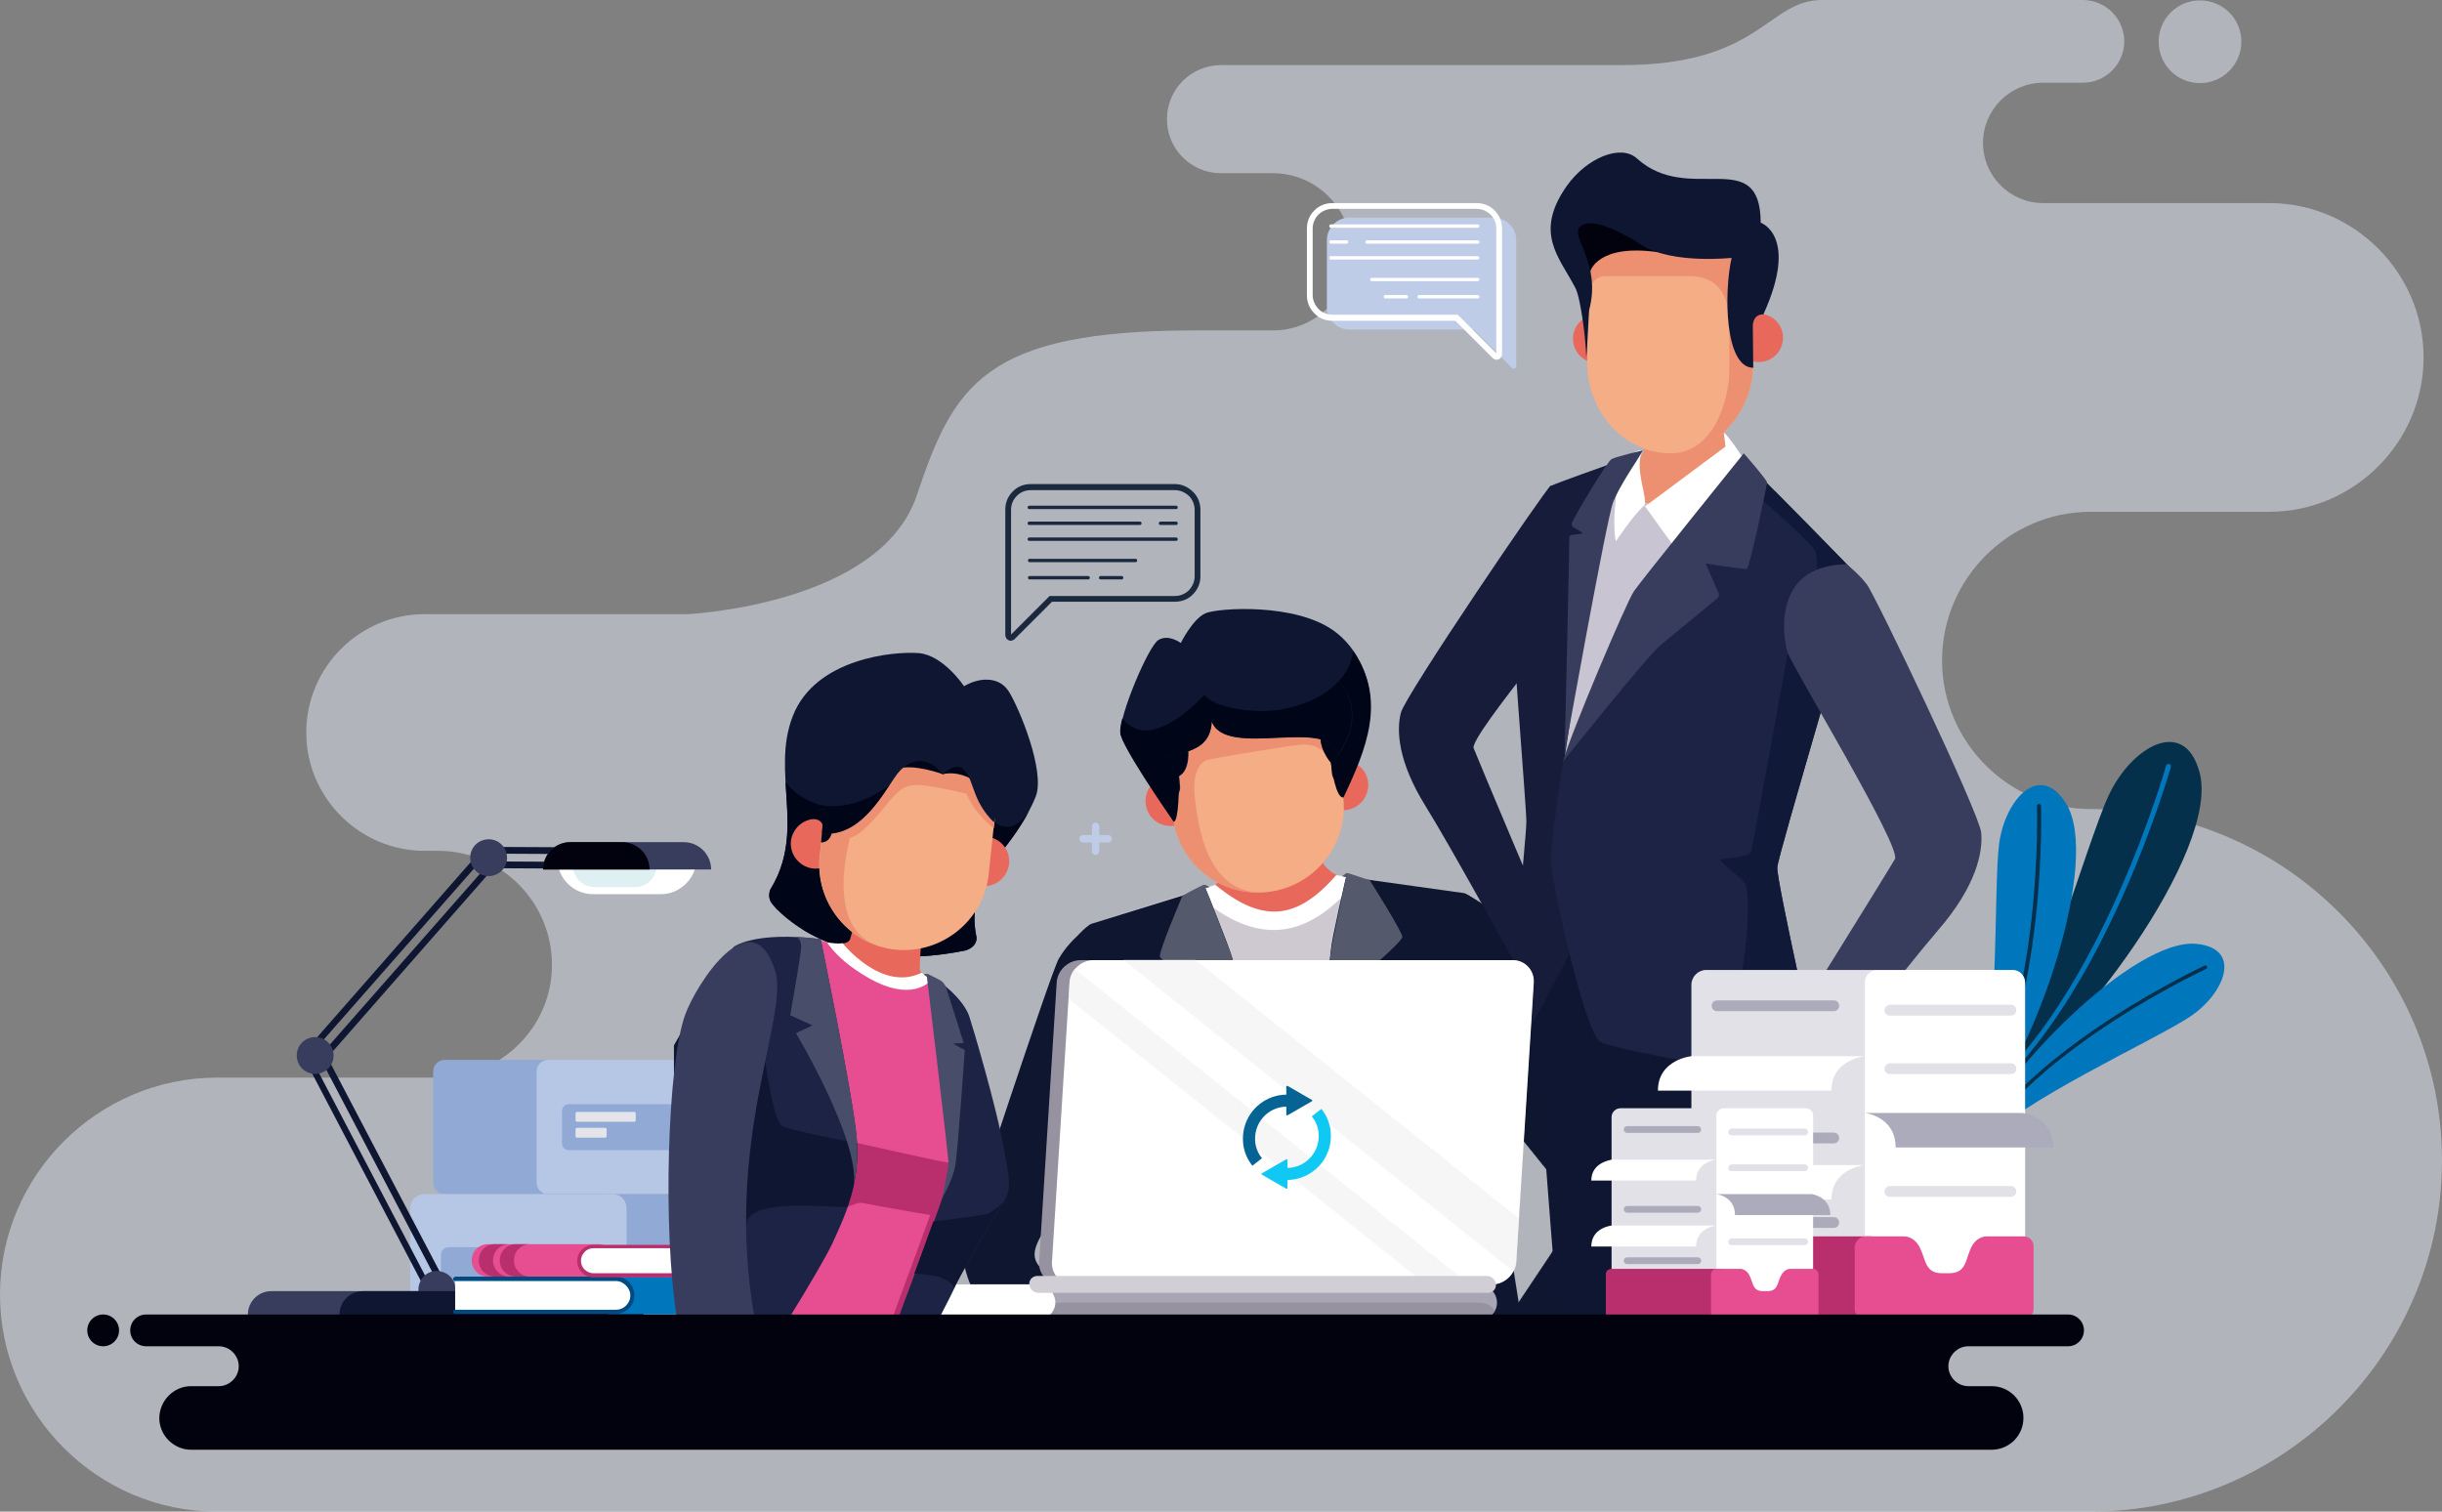<?xml version="1.0" encoding="utf-8"?>
<!-- Generator: Adobe Illustrator 15.0.0, SVG Export Plug-In . SVG Version: 6.00 Build 0)  -->
<!DOCTYPE svg PUBLIC "-//W3C//DTD SVG 1.1//EN" "http://www.w3.org/Graphics/SVG/1.1/DTD/svg11.dtd">
<svg version="1.1" id="Layer_1" xmlns="http://www.w3.org/2000/svg" xmlns:xlink="http://www.w3.org/1999/xlink" x="0px" y="0px"
	 width="846.179px" height="523.825px" viewBox="0 0 846.179 523.825" enable-background="new 0 0 846.179 523.825"
	 xml:space="preserve">
<rect x="0" y="0" width="846.179" height="523.825" fill="#808080" stroke="none"/>
<path opacity="0.506" fill-rule="evenodd" clip-rule="evenodd" fill="#E2E8F5" d="M762.327,28.802
	c-7.945,0-14.33-6.385-14.33-14.33s6.385-14.33,14.33-14.33s14.33,6.385,14.33,14.33C776.657,22.275,770.272,28.802,762.327,28.802z
	 M151.954,373.431H77.184h-1.986C33.909,373.431,0,407.199,0,448.628c0,41.287,33.768,75.197,75.197,75.197h219.348h37.74h392.159
	c66.969,0,121.734-54.766,121.734-121.734s-54.766-121.734-121.734-121.734c-28.234,0-51.502-23.126-51.502-51.503
	c0-28.234,23.126-51.502,51.502-51.502h61.86c29.369,0,53.489-24.12,53.489-53.489c0-29.37-24.12-53.489-53.489-53.489h-78.318
	c-11.492,0-20.856-9.364-20.856-20.856s9.364-20.856,20.856-20.856h13.763c7.945,0,14.33-6.527,14.33-14.33
	c0-7.945-6.526-14.33-14.33-14.33h-51.503c0,0-19.722,0-38.875,0c-19.013,0-21.141,22.559-69.38,22.559
	c-74.488,0-64.414,0-138.902,0c-10.356,0-18.728,8.371-18.728,18.728c0,10.357,8.371,18.729,18.728,18.729h18.02
	c14.897,0,27.241,12.202,27.241,27.241c0,14.897-12.202,27.241-27.241,27.241h-27.1c-73.211,0-83.567,19.154-96.337,57.178
	c-12.77,38.024-79.453,41.146-79.453,41.146h-91.088c-22.56,0-41.004,18.445-41.004,41.004s18.444,41.004,41.004,41.004h4.683
	c21.707,0,39.442,17.735,39.442,39.442C191.397,355.696,173.663,373.431,151.954,373.431z"/>
<path fill-rule="evenodd" clip-rule="evenodd" fill="#90A9D5" d="M208.687,367.281h-54.6c-2.227,0-3.984,1.758-3.984,3.984v38.548
	c0,2.226,1.758,3.984,3.984,3.984h54.6c2.226,0,3.983-1.758,3.983-3.984v-38.548C212.787,369.039,210.913,367.281,208.687,367.281z"
	/>
<path fill-rule="evenodd" clip-rule="evenodd" fill="#B6C7E6" d="M244.539,367.281h-54.6c-2.226,0-3.983,1.758-3.983,3.984v38.548
	c0,2.226,1.758,3.984,3.983,3.984h54.6c2.227,0,3.984-1.758,3.984-3.984v-38.548C248.523,369.039,246.766,367.281,244.539,367.281z"
	/>
<path fill-rule="evenodd" clip-rule="evenodd" fill="#90A9D5" d="M237.51,382.63h-40.423c-1.289,0-2.344,1.054-2.344,2.343v11.248
	c0,1.289,1.055,2.343,2.344,2.343h40.423c1.288,0,2.343-1.054,2.343-2.343v-11.248C239.735,383.685,238.681,382.63,237.51,382.63z"
	/>
<path fill-rule="evenodd" clip-rule="evenodd" fill="#E6E4EB" d="M219.817,385.325h-19.918c-0.234,0-0.469,0.234-0.469,0.469v2.46
	c0,0.234,0.234,0.469,0.469,0.469h19.918c0.234,0,0.469-0.234,0.469-0.469v-2.46C220.286,385.56,220.052,385.325,219.817,385.325z"
	/>
<path fill-rule="evenodd" clip-rule="evenodd" fill="#E6E4EB" d="M209.741,390.832h-9.842c-0.234,0-0.469,0.234-0.469,0.469v2.46
	c0,0.234,0.234,0.469,0.469,0.469h9.842c0.234,0,0.469-0.234,0.469-0.469v-2.46C210.21,390.949,209.976,390.832,209.741,390.832z"/>
<path fill-rule="evenodd" clip-rule="evenodd" fill="#90A9D5" d="M189.822,413.797h65.38c2.694,0,4.804,2.226,4.804,4.804v46.164
	c0,2.695-2.227,4.804-4.804,4.804h-65.38c-2.694,0-4.804-2.226-4.804-4.804v-46.164
	C185.019,416.023,187.245,413.797,189.822,413.797z"/>
<path fill-rule="evenodd" clip-rule="evenodd" fill="#B6C7E6" d="M146.939,413.797h65.379c2.695,0,4.804,2.226,4.804,4.804v46.164
	c0,2.695-2.226,4.804-4.804,4.804h-65.379c-2.695,0-4.804-2.226-4.804-4.804v-46.164
	C142.136,416.023,144.361,413.797,146.939,413.797z"/>
<path fill-rule="evenodd" clip-rule="evenodd" fill="#90A9D5" d="M155.493,432.192h48.39c1.522,0,2.694,1.289,2.694,2.695v13.474
	c0,1.523-1.289,2.695-2.694,2.695h-48.39c-1.523,0-2.695-1.289-2.695-2.695v-13.474C152.681,433.481,153.97,432.192,155.493,432.192
	z"/>
<path fill-rule="evenodd" clip-rule="evenodd" fill="#E6E4EB" d="M176.583,435.473h23.785c0.352,0,0.586,0.234,0.586,0.586v2.929
	c0,0.351-0.234,0.585-0.586,0.585h-23.785c-0.352,0-0.586-0.234-0.586-0.585v-2.929
	C175.997,435.707,176.231,435.473,176.583,435.473z"/>
<path fill-rule="evenodd" clip-rule="evenodd" fill="#E6E4EB" d="M188.651,442.034h11.716c0.352,0,0.586,0.234,0.586,0.586v2.929
	c0,0.352-0.234,0.586-0.586,0.586h-11.716c-0.352,0-0.586-0.234-0.586-0.586v-2.929C188.065,442.269,188.3,442.034,188.651,442.034z
	"/>
<path fill-rule="evenodd" clip-rule="evenodd" fill="#BFCCE8" d="M380.922,286.319c0-0.703-0.586-1.289-1.288-1.289
	c-0.703,0-1.289,0.586-1.289,1.289v3.046h-3.047c-0.703,0-1.289,0.586-1.289,1.289s0.586,1.289,1.289,1.289h3.047v3.046
	c0,0.703,0.586,1.289,1.289,1.289c0.702,0,1.288-0.586,1.288-1.289v-3.046h3.047c0.703,0,1.288-0.585,1.288-1.289
	s-0.585-1.289-1.288-1.289h-3.047V286.319z"/>
<path fill-rule="evenodd" clip-rule="evenodd" fill="#0F1630" d="M506.877,309.752c0,0,7.616,2.578,13.708,9.842
	c3.398,4.101,45.109,84.126,47.805,89.281c2.694,5.156,2.694,18.396-3.633,26.48c-2.46,3.164-9.49,11.951-17.223,21.559h-24.957
	c9.139-13.591,20.973-31.401,21.793-32.924c1.406-2.343,2.109-4.569-0.469-8.553c-2.577-3.984-35.97-44.758-35.97-44.758
	S491.528,324.867,506.877,309.752z"/>
<path fill="none" stroke="#0E1632" stroke-width="0.216" stroke-miterlimit="22.926" d="M506.877,309.752
	c0,0,7.616,2.578,13.708,9.842c3.398,4.101,45.109,84.126,47.805,89.281c2.694,5.156,2.694,18.396-3.633,26.48
	c-2.46,3.164-9.49,11.951-17.223,21.559h-24.957c9.139-13.591,20.973-31.401,21.793-32.924c1.406-2.343,2.109-4.569-0.469-8.553
	c-2.577-3.984-35.97-44.758-35.97-44.758S491.528,324.867,506.877,309.752z"/>
<path fill-rule="evenodd" clip-rule="evenodd" fill="#CEC9D0" d="M463.057,303.308c0,0,42.063,5.976,43.938,6.444
	c1.757,0.468,4.921,4.687,6.562,7.499c1.64,2.812,3.632,43.938,4.569,55.42s-2.813,61.63-1.641,75.104
	c0.234,2.226,0.469,5.39,0.938,9.021H391.35c-1.64-14.88-12.888-61.513-13.708-72.761c-0.938-11.482-5.741-52.374-4.569-55.42
	c1.171-3.046,3.515-7.733,5.272-8.553c1.758-0.703,42.766-13.591,42.766-13.591l21.09,2.343L463.057,303.308z"/>
<path fill-rule="evenodd" clip-rule="evenodd" fill="#FFFFFF" d="M463.056,303.308c0,0,2.813,0.352,6.913,0.938
	c-0.234,1.054-0.703,1.992-1.405,2.812c-16.404,18.747-33.042,20.152-52.257,4.335c-0.938-0.703-1.523-1.64-1.875-2.578
	c3.983-1.289,6.679-2.109,6.679-2.109l21.09,2.343L463.056,303.308z"/>
<path fill-rule="evenodd" clip-rule="evenodd" fill="#E8685B" d="M455.675,262.769l0.352,10.428c0,0,1.758,21.441,1.992,24.605
	c0.116,1.523,1.991,3.75,5.037,5.39c-13.708,15.818-25.776,16.755-41.945,3.398c2.695-2.226,4.218-4.569,3.983-6.21
	c-0.234-3.281-1.991-24.605-1.991-24.605l-1.406-10.428c0,0,8.436,0.703,17.224,1.875
	C447.355,264.76,455.675,262.769,455.675,262.769z"/>
<path fill-rule="evenodd" clip-rule="evenodd" fill="#0F1630" d="M466.454,303.777c0,0-4.921,21.09-5.272,25.308
	c-0.352,4.335-6.093,47.335-5.507,54.717c0.234,3.281,6.912,37.025,14.06,73.229h57.412c-1.406-8.788-2.577-16.403-3.28-20.738
	c-2.344-15.466-3.867-47.57-3.398-67.371c0.469-19.801-4.452-49.562-5.038-52.374c-0.586-2.812-6.21-6.327-7.967-7.03
	L466.454,303.777z"/>
<path fill-rule="evenodd" clip-rule="evenodd" fill="#3D4155" d="M460.244,338.107c-1.757,14.177-4.921,40.188-4.452,45.695
	c0,0,27.886-30.346,27.534-33.393c-0.469-3.046-11.717-25.308-11.717-25.308S466.571,330.726,460.244,338.107z"/>
<path fill-rule="evenodd" clip-rule="evenodd" fill="#545A6C" d="M465.048,303.66c0,0,1.289-1.054,1.641-1.171
	c0.469,0,7.967,2.577,7.967,2.577s11.014,17.341,11.248,19.567c0.234,2.226-27.065,24.605-27.065,24.605l2.461-20.387
	c0,0,3.983-19.918,5.155-24.839L465.048,303.66z"/>
<path fill-rule="evenodd" clip-rule="evenodd" fill="#0F1630" d="M378.813,320.297c0,0-7.147,3.75-11.951,11.951
	c-2.695,4.687-30.815,90.335-32.689,95.959c-1.758,5.624,0.352,18.513,7.967,25.542c0.82,0.703,2.109,1.875,3.633,3.281h31.166
	c-8.318-8.905-15.7-16.872-16.521-17.81c-1.758-2.109-2.812-4.218-0.938-8.553c1.875-4.335,28.237-49.914,28.237-49.914
	S396.505,332.717,378.813,320.297z"/>
<path fill-rule="evenodd" clip-rule="evenodd" fill="#0F1630" d="M417.713,307.878c0,0,8.201,19.918,9.256,24.136
	s13.708,45.812,14.294,53.077c0.234,3.281-0.703,36.087-1.874,71.94H382.68c0-3.749,0-6.913-0.117-9.139
	c-0.234-15.583-3.866-47.57-7.616-67.02c-3.749-19.45-3.749-49.562-3.632-52.491s5.038-7.264,6.679-8.202L417.713,307.878z"/>
<path fill-rule="evenodd" clip-rule="evenodd" fill="#3D4155" d="M429.546,340.685c3.984,13.708,11.365,38.782,11.834,44.289
	c0,0-32.455-25.425-32.572-28.472s7.499-26.948,7.499-26.948S421.931,334.357,429.546,340.685z"/>
<path fill-rule="evenodd" clip-rule="evenodd" fill="#545A6C" d="M419.118,307.409c0,0-1.405-0.938-1.874-0.82
	c-0.469,0-7.499,3.749-7.499,3.749s-8.084,18.981-7.851,21.09c0.234,2.226,30.698,19.801,30.698,19.801l-5.741-19.801
	c0,0-7.147-19.098-9.139-23.667L419.118,307.409z"/>
<path fill-rule="evenodd" clip-rule="evenodd" fill="#E8685B" d="M403.652,269.212c-0.234,0-0.469,0.117-0.586,0.117
	c-3.749,1.172-6.444,4.804-6.093,8.905c0.352,4.804,4.452,8.319,9.256,7.967c4.805-0.351,8.319-4.452,7.968-9.256
	c-0.234-2.812-1.641-5.155-3.866-6.561c0.469,2.578,0.352,5.741-2.93,6.327l-0.352-5.039
	C406.933,269.681,404.941,268.979,403.652,269.212z"/>
<path fill-rule="evenodd" clip-rule="evenodd" fill="#E8685B" d="M465.868,263.472c0.234,0,0.469,0,0.586,0
	c3.866,0.468,7.147,3.515,7.615,7.615c0.469,4.804-2.929,9.022-7.615,9.608c-4.804,0.469-9.021-2.929-9.607-7.616
	c-0.352-2.812,0.703-5.39,2.577-7.147c0,2.578,0.703,5.624,3.983,5.741l-0.586-4.921
	C462.704,264.643,464.462,263.588,465.868,263.472z"/>
<path fill-rule="evenodd" clip-rule="evenodd" fill="#F4AD85" d="M430.835,223.283c-16.286,1.523-28.354,15.935-26.831,32.221
	l2.461,26.831c1.522,16.287,15.935,28.354,32.221,26.832s28.354-15.935,26.831-32.221l-2.461-26.831
	C461.533,233.828,447.004,221.76,430.835,223.283z"/>
<path fill-rule="evenodd" clip-rule="evenodd" fill="#ED9072" d="M405.762,242.264c-1.523,4.101-2.227,8.553-1.875,13.24
	l2.461,26.832c1.405,15.349,14.294,26.948,29.408,26.948c-17.224-1.289-20.387-21.559-21.676-32.338
	c-1.288-10.662,2.695-13.123,4.335-13.591c1.641-0.586,26.48-4.687,31.987-5.273c5.507-0.585,8.318,2.46,8.318,2.46l2.344-3.397
	l-2.227-7.265c0,0,1.875,0.117,4.101,0c-0.233-1.875-0.585-3.749-1.054-5.624c-3.164-1.171-6.796-2.46-9.726-4.452
	c-6.561-4.218-37.962,1.055-43.117,1.055C408.339,240.976,407.167,241.444,405.762,242.264z"/>
<path fill-rule="evenodd" clip-rule="evenodd" fill="#0E1632" d="M461.182,264.292c0,0,0.234,1.992,0.352,3.75
	c0.117,1.875,2.108,3.749,3.515,3.632l-0.352-4.101c0,0,0.352-3.164,4.102-3.515c10.428-14.412,6.912-35.501-6.444-45.343
	c-13.357-9.842-40.071-8.085-44.641-6.21c-4.453,1.992-8.554,10.311-8.554,10.311s-4.218-3.164-7.732-1.055
	c-3.516,2.109-13.709,26.363-13.123,32.221c0.586,5.741,12.771,16.169,12.771,16.169c3.749-0.352,4.687,2.695,4.687,2.695
	l0.352,4.101c1.405-0.117,2.929-2.343,2.812-4.218c-0.117-1.875-0.352-3.749-0.352-3.749c0.117-0.117,0.234-0.117,0.352-0.234
	c3.633-2.344,2.813-9.491,2.813-9.491l-3.281-4.57l6.562-8.67l7.499-2.461l17.106,0.703c0,0,20.152,2.461,18.395,8.436
	C456.144,258.667,461.182,264.292,461.182,264.292z"/>
<path fill-rule="evenodd" clip-rule="evenodd" fill="#010518" d="M388.89,248.942c-0.586,2.227-0.82,3.984-0.703,5.039
	c0.352,4.452,15.231,26.011,18.513,30.815c1.757-0.117,1.991-12.889,1.64-15.817c0.117-0.117,0.234-0.117,0.352-0.234
	c3.633-2.344,2.813-9.491,2.813-9.491l-3.281-4.57l6.562-8.67l7.147-2.344c-3.632-1.406-4.687-3.046-4.687-3.046
	C402.481,255.973,393.928,255.152,388.89,248.942z M461.182,264.292c0.234,2.226,1.758,12.419,4.335,12.068
	c7.851-16.521,15.115-33.861,3.398-50.733c-1.406,10.896-12.186,17.575-23.082,19.801c5.741,1.289,13.239,3.632,12.068,7.264
	C456.144,258.667,461.182,264.292,461.182,264.292z"/>
<path fill-rule="evenodd" clip-rule="evenodd" fill="#0E1632" d="M401.192,264.76c0,0-12.42-26.949,12.537-31.518
	c0,0,6.561-13.005,19.918-9.725c13.24,3.28,21.559,3.163,27.534-2.695c0,0,3.397,6.444-0.703,12.068
	c12.537,9.725,8.202,22.262,3.047,28.94c-2.109-13.943-38.782,1.523-43.587-11.834C419.235,262.769,405.879,259.605,401.192,264.76z
	"/>
<path fill-rule="evenodd" clip-rule="evenodd" fill="#010518" d="M401.192,264.76c0,0-2.461-5.39-3.047-11.717
	c4.804-0.469,11.131-3.984,19.216-12.185c0,0,3.28,4.921,18.629,5.507c9.374,0.352,21.208-3.047,27.886-10.311
	c7.968,9.139,3.984,19.567-0.469,25.66c-2.108-13.943-38.782,1.523-43.586-11.834C419.235,262.769,405.879,259.605,401.192,264.76z"
	/>
<path fill-rule="evenodd" clip-rule="evenodd" fill="#05304B" d="M762.184,267.689c-5.272-19.684-23.668-8.905-31.518,7.967
	c-7.851,16.872-25.895,82.603-41.36,99.709c-5.976,6.561-4.218,7.147,1.406,3.983C718.363,363.298,769.448,294.755,762.184,267.689z
	"/>
<path fill-rule="evenodd" clip-rule="evenodd" fill="#0076BD" d="M685.674,380.521c-0.234,0.937,0.585,0.937,2.226,0.234
	c41.946-35.501,64.208-114.707,64.325-114.941c0.117-0.468-0.117-0.937-0.586-1.054s-0.938,0.117-1.055,0.586
	C750.467,265.58,727.854,345.957,685.674,380.521z"/>
<path fill-rule="evenodd" clip-rule="evenodd" fill="#0076BD" d="M715.785,278.234c-9.139-14.412-21.09-1.055-23.081,14.294
	c-1.992,15.466,0.234,72.409-7.851,89.867c-3.164,6.795-1.523,6.795,2.108,2.812C705.006,365.407,728.439,297.918,715.785,278.234z"
	/>
<path fill-rule="evenodd" clip-rule="evenodd" fill="#05304B" d="M683.213,387.434c0.117,0.703,0.703,0.586,1.875-0.352
	c24.487-38.899,22.145-107.559,22.145-107.793c0-0.352-0.352-0.703-0.703-0.703s-0.703,0.352-0.703,0.703
	C705.826,279.523,708.17,349.238,683.213,387.434z"/>
<path fill-rule="evenodd" clip-rule="evenodd" fill="#0076BD" d="M761.246,327.093c15.817,1.641,9.725,17.106-2.344,25.191
	c-12.067,8.084-60.575,29.995-71.823,44.055c-4.335,5.507-5.038,4.101-3.163-0.586C692.82,372.554,739.453,324.75,761.246,327.093z"
	/>
<path fill-rule="evenodd" clip-rule="evenodd" fill="#05304B" d="M683.564,399.854c-0.703,0.234-0.82-0.352-0.469-1.641
	c22.262-36.673,80.729-63.504,80.845-63.622c0.352-0.117,0.703,0,0.82,0.352s0,0.703-0.352,0.82
	C764.292,335.881,705.006,363.063,683.564,399.854z"/>
<path fill-rule="evenodd" clip-rule="evenodd" fill="#0E1632" d="M534.997,307.292l-3.984,34.564c0,0,5.976,80.962,8.905,115.175
	h44.172l0.938-137.671L534.997,307.292z"/>
<path fill-rule="evenodd" clip-rule="evenodd" fill="#0E1632" d="M558.431,337.287l-1.992,12.186l3.866,107.559h53.78
	c0.938-7.499,1.757-13.826,2.343-18.395c3.984-28.237,5.39-67.605,5.39-76.862c0-9.256-10.779-23.082-14.528-24.136
	C603.774,336.583,558.431,337.287,558.431,337.287z"/>
<path fill-rule="evenodd" clip-rule="evenodd" fill="#171C3A" d="M540.504,171.261c0,0-1.875-3.397-3.281-2.812
	c-1.405,0.586-50.147,72.292-51.787,78.502c-1.641,6.21-0.938,17.106,8.436,32.221c9.373,15.114,29.644,52.374,30.347,53.194
	c0.703,0.82,11.717-6.679,12.888-8.788c0,0,0.469-0.703-0.234-2.109c-0.702-1.406-24.722-58.231-26.245-62.215
	c-1.523-4.101,41.243-54.6,43.234-58.701C555.853,196.569,563.703,175.362,540.504,171.261z"/>
<path fill-rule="evenodd" clip-rule="evenodd" fill="#C9C4D1" d="M579.521,150.757l-21.207,15.114c0,0-15.115,59.287-15.232,61.981
	s-5.858,35.385-5.858,35.385s21.208,8.436,24.254,0.351c3.047-8.084,37.024-65.965,38.665-75.104
	c1.641-9.139-2.343-30.581-4.335-33.041C593.814,153.1,579.521,150.757,579.521,150.757z"/>
<path fill-rule="evenodd" clip-rule="evenodd" fill="#171C3A" d="M558.196,160.716c0,0-19.216,6.796-20.973,7.733
	c-1.758,1.055-12.186,38.783-13.006,42.297c-0.82,3.515,4.687,68.309,4.687,74.05s-7.265,77.213-7.382,78.502
	c-0.117,1.171,0.469,2.578,2.227,2.578s20.504-35.501,22.027-39.603c1.523-3.984-3.398-65.028-3.398-65.028l12.771-87.172
	L558.196,160.716z"/>
<path fill-rule="evenodd" clip-rule="evenodd" fill="#1C2344" d="M615.139,170.323c0,0,27.534,27.769,28.589,29.409
	c1.055,1.641-27.651,96.429-27.886,100.881c-0.352,4.335,14.178,68.895,14.646,70.535c0,0,0.117,0.703-0.469,1.64
	c-0.469,1.055-1.641,1.641-2.227,1.992c-0.586,0.469-67.957-10.428-73.347-13.826c-5.39-3.397-16.989-55.771-16.989-62.801
	s4.101-34.096,4.101-34.096l33.158-56.123C574.6,207.934,598.501,172.081,615.139,170.323z"/>
<path fill-rule="evenodd" clip-rule="evenodd" fill="#101937" d="M610.804,165.871c0,0,31.869,32.104,32.924,33.744
	c1.055,1.641-27.651,96.429-27.886,100.881c-0.352,4.335,14.178,68.895,14.646,70.535c0,0,0.117,0.703-0.469,1.64
	c-0.469,1.055-1.641,1.641-2.227,1.992c-0.352,0.234-18.161-2.578-36.321-5.741c15.7-22.613,14.88-60.107,13.474-62.333
	c-1.64-2.695-9.959-8.436-8.67-8.788c1.288-0.469,9.842-0.585,10.545-2.812c0.586-2.109,12.771-69.246,12.771-69.246l8.084-5.39
	c0,0,3.632-26.128,1.055-29.877c-2.577-3.75-19.333-18.278-19.45-18.396C611.155,171.144,608.929,166.105,610.804,165.871z"/>
<path fill-rule="evenodd" clip-rule="evenodd" fill="#383D5D" d="M639.861,195.515c0,0,4.218,3.28,7.03,7.03
	c2.93,3.75,38.782,78.854,39.603,85.883c0.703,7.03-1.875,18.864-14.88,33.861c-12.889,14.998-41.478,52.257-42.415,53.077
	c-0.938,0.703-11.717-9.374-12.654-11.834c0,0-0.469-0.82,0.586-2.227c1.055-1.406,37.143-59.521,39.485-63.622
	c2.344-4.218-35.736-66.902-37.259-71.706C617.951,221.174,613.616,195.983,639.861,195.515z"/>
<path fill-rule="evenodd" clip-rule="evenodd" fill="#ED9072" d="M599.673,124.394c0.234,10.545-2.577,21.325-1.875,31.87
	c0.117,2.109,1.172,2.812,3.867,4.569c3.632,5.507-6.327,22.73-12.889,23.668c-0.469,0.117-11.131-8.319-18.746-10.311
	c-3.867-1.054-7.147,3.984-7.382,3.75c-1.523-1.172,1.874-10.076,0.703-13.474c1.288-0.352,2.577-3.398,3.515-4.218
	c6.21-5.624,4.101-19.918-0.938-25.191C562.063,131.073,599.673,124.394,599.673,124.394z"/>
<path fill-rule="evenodd" clip-rule="evenodd" fill="#FFFFFF" d="M606.586,164.934c-0.82,2.344-21.207,29.526-21.207,29.526
	s-0.703,0.938-1.758-0.234c-1.055-1.289-13.591-18.747-13.591-18.747l27.885-20.739l-0.586-4.804
	C597.681,149.468,607.406,162.474,606.586,164.934z"/>
<path fill-rule="evenodd" clip-rule="evenodd" fill="#FFFFFF" d="M569.327,156.029C569.327,156.029,569.21,156.029,569.327,156.029
	c-9.608-0.703-11.014,26.245-9.374,31.518c0,0,5.741-8.787,9.726-12.302C571.436,173.604,565.812,161.419,569.327,156.029z"/>
<path fill-rule="evenodd" clip-rule="evenodd" fill="#383D5D" d="M604.243,157.084c0,0-35.619,44.172-38.08,47.804
	c-2.577,3.75-21.91,49.327-24.604,59.052c0,0,29.76-37.259,33.979-40.54c4.218-3.398,19.801-16.286,19.801-16.286
	s0.469-0.82,0.234-1.406s-4.569-10.428-4.569-10.428s13.006,1.992,14.177,1.875c1.172-0.117,7.03-29.057,7.147-29.877
	S604.243,157.084,604.243,157.084z"/>
<path fill-rule="evenodd" clip-rule="evenodd" fill="#383D5D" d="M569.327,156.029c0,0-9.374,2.226-10.896,3.046
	c-1.523,0.82-13.475,20.738-13.826,22.378c0,0-0.117,0.82,0.469,1.172c0.703,0.352,3.163,1.875,3.397,2.109
	s-4.218,0.703-4.218,0.703s-0.469,0.234-0.469,0.938c0.117,0.82-1.641,74.87-1.641,74.87s14.646-82.017,16.873-87.406
	c2.226-5.39,7.967-13.943,7.967-13.943L569.327,156.029z"/>
<path fill-rule="evenodd" clip-rule="evenodd" fill="#E8685B" d="M553.392,109.045c4.688,0,8.437,3.75,8.437,8.319
	c0,4.687-3.749,8.436-8.319,8.436c-4.687,0-8.436-3.749-8.436-8.318C544.956,112.912,548.705,109.045,553.392,109.045z"/>
<path fill-rule="evenodd" clip-rule="evenodd" fill="#E8685B" d="M609.398,108.694c4.687,0,8.436,3.749,8.436,8.319
	c0,4.687-3.749,8.436-8.318,8.436c-4.687,0-8.437-3.75-8.437-8.319C600.962,112.56,604.711,108.811,609.398,108.694z"/>
<path fill-rule="evenodd" clip-rule="evenodd" fill="#F4AD85" d="M578.466,65.928c15.817-0.117,28.823,13.943,28.94,31.167
	l0.117,28.471c0.117,17.224-12.771,31.401-28.589,31.519c-15.817,0.117-28.823-13.943-28.94-31.167l-0.117-28.471
	C549.76,80.222,562.648,66.045,578.466,65.928z"/>
<path fill-rule="evenodd" clip-rule="evenodd" fill="#ED9072" d="M606.234,88.658c0.703,2.695,1.055,5.507,1.172,8.436l0.117,28.472
	c0.117,15.817-10.779,29.174-24.84,31.284c-1.405,0.117-2.226,0.234-2.46,0.234c15.7-1.523,18.98-22.145,18.98-28.354
	c0-6.21,0-0.938,0-16.169c0-15.231-8.436-16.872-14.177-16.872s-24.957,0-28.706,0s-5.038,3.398-5.038,3.398l-1.406-1.055v-0.585
	c0-9.139,3.515-17.458,9.257-23.199c14.411,2.812,38.313,7.616,39.953,8.67C600.024,83.503,602.954,85.846,606.234,88.658z"/>
<path fill-rule="evenodd" clip-rule="evenodd" fill="#01020E" d="M545.894,88.893l5.155,5.155c0,0,2.46-9.608,23.316-6.679
	c20.855,2.929-19.216-19.333-23.785-16.872C546.128,72.958,542.144,80.105,545.894,88.893z"/>
<path fill-rule="evenodd" clip-rule="evenodd" fill="#0E1632" d="M600.024,89.361c0,0-20.504,2.226-30.932-4.335
	c-10.428-6.678-19.216-9.725-21.91-6.093c-2.578,3.398,7.615,12.654,3.515,28.354c-0.234,0.82-0.703,15.349-1.055,16.286
	c-0.117-5.624-1.875-20.153-3.749-23.785c-5.624-10.779-14.412-18.981-3.047-35.268c7.03-9.959,18.864-14.646,24.371-9.607
	c18.044,16.403,42.766-4.921,42.883,22.262c0,0,13.357,4.452,0.938,31.752c-2.813,0-3.632,2.109-3.632,3.984l0.117,14.529
	C597.563,127.44,597.329,101.195,600.024,89.361z"/>
<path fill-rule="evenodd" clip-rule="evenodd" fill="#E2E1E7" d="M591.237,446.135h57.997c2.813,0,5.156-2.343,5.156-5.155v-99.709
	c0-2.813-2.344-5.155-5.156-5.155h-57.997c-2.813,0-5.155,2.343-5.155,5.155v99.709
	C586.082,443.792,588.425,446.135,591.237,446.135z"/>
<path fill-rule="evenodd" clip-rule="evenodd" fill="#FFFFFF" d="M650.523,446.135h46.867c2.343,0,4.335-1.875,4.335-4.335V340.45
	c0-2.343-1.875-4.335-4.335-4.335h-46.867c-2.343,0-4.335,1.875-4.335,4.335V441.8C646.188,444.26,648.181,446.135,650.523,446.135z
	"/>
<path fill-rule="evenodd" clip-rule="evenodd" fill="#FFFFFF" d="M574.482,377.943h60.106c0-10.779,11.6-11.951,11.6-11.951h-60.106
	C586.082,365.993,574.482,367.164,574.482,377.943z"/>
<path fill-rule="evenodd" clip-rule="evenodd" fill="#B92F6D" d="M586.082,428.442h62.216c1.874,0,3.397,1.523,3.397,3.398v21.793
	c0,1.875-1.523,3.397-3.397,3.397h-62.216c-1.875,0-3.398-1.523-3.398-3.397V431.84
	C582.801,429.966,584.324,428.442,586.082,428.442z"/>
<path fill-rule="evenodd" clip-rule="evenodd" fill="#E74D91" d="M646.306,428.442h13.591c0.352,0,3.633,0.117,5.507,4.218
	c1.992,4.218,1.758,8.553,7.499,8.553c5.507,0-2.46,0,2.461,0c5.858,0,5.624-4.335,7.498-8.553c1.875-4.218,5.155-4.218,5.507-4.218
	h12.889c1.875,0,3.398,1.523,3.398,3.398v21.793c0,1.875-1.523,3.397-3.398,3.397h-55.186c-1.875,0-3.398-1.523-3.398-3.397V431.84
	C643.024,429.966,644.548,428.442,646.306,428.442z"/>
<path fill-rule="evenodd" clip-rule="evenodd" fill="#FFFFFF" d="M574.482,415.671h60.106c0-10.779,11.6-11.951,11.6-11.951h-60.106
	C586.082,403.72,574.482,404.892,574.482,415.671z"/>
<path fill-rule="evenodd" clip-rule="evenodd" fill="#ACABBB" d="M711.45,397.628h-54.6c0-10.78-10.662-11.951-10.662-11.951h54.6
	C700.905,385.677,711.45,386.848,711.45,397.628z"/>
<path fill-rule="evenodd" clip-rule="evenodd" fill="#E2E1E7" d="M654.858,348.183h41.946c1.055,0,1.874,0.82,1.874,1.875
	c0,1.055-0.82,1.875-1.874,1.875h-41.946c-1.055,0-1.874-0.82-1.874-1.875C653.102,349.003,653.921,348.183,654.858,348.183z"/>
<path fill-rule="evenodd" clip-rule="evenodd" fill="#E2E1E7" d="M654.858,368.453h41.946c1.055,0,1.874,0.82,1.874,1.875
	c0,1.055-0.82,1.875-1.874,1.875h-41.946c-1.055,0-1.874-0.82-1.874-1.875C653.102,369.391,653.921,368.453,654.858,368.453z"/>
<path fill-rule="evenodd" clip-rule="evenodd" fill="#E2E1E7" d="M654.858,410.985h41.946c1.055,0,1.874,0.82,1.874,1.875
	s-0.82,1.875-1.874,1.875h-41.946c-1.055,0-1.874-0.82-1.874-1.875C653.102,411.805,653.921,410.985,654.858,410.985z"/>
<path fill-rule="evenodd" clip-rule="evenodd" fill="#ACABBB" d="M594.986,346.66h40.423c1.055,0,1.875,0.82,1.875,1.875
	s-0.82,1.875-1.875,1.875h-40.423c-1.055,0-1.875-0.82-1.875-1.875C593.112,347.48,593.932,346.66,594.986,346.66z"/>
<path fill-rule="evenodd" clip-rule="evenodd" fill="#ACABBB" d="M594.986,392.472h40.423c1.055,0,1.875,0.82,1.875,1.875
	c0,1.055-0.82,1.875-1.875,1.875h-40.423c-1.055,0-1.875-0.82-1.875-1.875C593.112,393.292,593.932,392.472,594.986,392.472z"/>
<path fill-rule="evenodd" clip-rule="evenodd" fill="#ACABBB" d="M594.986,421.764h40.423c1.055,0,1.875,0.82,1.875,1.875
	s-0.82,1.875-1.875,1.875h-40.423c-1.055,0-1.875-0.82-1.875-1.875C593.112,422.701,593.932,421.764,594.986,421.764z"/>
<path fill-rule="evenodd" clip-rule="evenodd" fill="#E2E1E7" d="M561.477,450.47h35.15c1.64,0,3.046-1.406,3.046-3.046v-60.341
	c0-1.64-1.406-3.046-3.046-3.046h-35.15c-1.641,0-3.046,1.406-3.046,3.046v60.341C558.431,449.064,559.836,450.47,561.477,450.47z"
	/>
<path fill-rule="evenodd" clip-rule="evenodd" fill="#FFFFFF" d="M597.33,450.47h28.354c1.405,0,2.577-1.171,2.577-2.578v-61.278
	c0-1.406-1.172-2.578-2.577-2.578h-28.355c-1.405,0-2.577,1.172-2.577,2.578v61.278C594.752,449.298,595.924,450.47,597.33,450.47z"
	/>
<path fill-rule="evenodd" clip-rule="evenodd" fill="#FFFFFF" d="M551.4,409.11h36.321c0-6.561,7.03-7.264,7.03-7.264H558.43
	C558.43,401.963,551.4,402.666,551.4,409.11z"/>
<path fill-rule="evenodd" clip-rule="evenodd" fill="#B92F6D" d="M558.43,439.69h37.611c1.171,0,1.991,0.938,1.991,1.992v13.24
	c0,1.171-0.938,1.992-1.991,1.992H558.43c-1.171,0-1.991-0.937-1.991-1.992v-13.24C556.321,440.628,557.259,439.69,558.43,439.69z"
	/>
<path fill-rule="evenodd" clip-rule="evenodd" fill="#E74D91" d="M594.869,439.69h8.202c0.234,0,2.226,0.117,3.28,2.578
	c1.172,2.578,1.055,5.155,4.569,5.155c3.281,0-1.523,0,1.523,0c3.515,0,3.397-2.695,4.569-5.155
	c1.172-2.578,3.164-2.578,3.281-2.578h7.85c1.172,0,1.992,0.938,1.992,1.992v13.24c0,1.171-0.938,1.992-1.992,1.992h-33.275
	c-1.172,0-1.992-0.937-1.992-1.992v-13.24C592.877,440.628,593.697,439.69,594.869,439.69z"/>
<path fill-rule="evenodd" clip-rule="evenodd" fill="#FFFFFF" d="M551.4,431.958h36.321c0-6.561,7.03-7.264,7.03-7.264H558.43
	C558.43,424.693,551.4,425.396,551.4,431.958z"/>
<path fill-rule="evenodd" clip-rule="evenodd" fill="#ACABBB" d="M634.237,421.061h-33.041c0-6.561-6.444-7.264-6.444-7.264h33.041
	C627.793,413.797,634.237,414.617,634.237,421.061z"/>
<path fill-rule="evenodd" clip-rule="evenodd" fill="#E2E1E7" d="M600.024,391.066h25.308c0.586,0,1.172,0.469,1.172,1.171
	c0,0.586-0.469,1.172-1.172,1.172h-25.308c-0.586,0-1.172-0.469-1.172-1.172C598.97,391.652,599.438,391.066,600.024,391.066z"/>
<path fill-rule="evenodd" clip-rule="evenodd" fill="#E2E1E7" d="M600.024,403.486h25.308c0.586,0,1.172,0.469,1.172,1.172
	c0,0.586-0.469,1.171-1.172,1.171h-25.308c-0.586,0-1.172-0.468-1.172-1.171C598.97,403.955,599.438,403.486,600.024,403.486z"/>
<path fill-rule="evenodd" clip-rule="evenodd" fill="#E2E1E7" d="M600.024,429.146h25.308c0.586,0,1.172,0.469,1.172,1.172
	c0,0.586-0.469,1.171-1.172,1.171h-25.308c-0.586,0-1.172-0.468-1.172-1.171C598.97,429.614,599.438,429.146,600.024,429.146z"/>
<path fill-rule="evenodd" clip-rule="evenodd" fill="#ACABBB" d="M563.819,390.246h24.488c0.586,0,1.172,0.469,1.172,1.172
	c0,0.586-0.469,1.171-1.172,1.171h-24.488c-0.585,0-1.171-0.469-1.171-1.171C562.648,390.715,563.117,390.246,563.819,390.246z"/>
<path fill-rule="evenodd" clip-rule="evenodd" fill="#ACABBB" d="M563.819,417.897h24.488c0.586,0,1.172,0.469,1.172,1.172
	c0,0.586-0.469,1.171-1.172,1.171h-24.488c-0.585,0-1.171-0.468-1.171-1.171C562.648,418.483,563.117,417.897,563.819,417.897z"/>
<path fill-rule="evenodd" clip-rule="evenodd" fill="#ACABBB" d="M563.819,435.707h24.488c0.586,0,1.172,0.469,1.172,1.171
	c0,0.586-0.469,1.172-1.172,1.172h-24.488c-0.585,0-1.171-0.469-1.171-1.172C562.648,436.176,563.117,435.707,563.819,435.707z"/>
<path fill-rule="evenodd" clip-rule="evenodd" fill="#0E1632" d="M214.662,296.044l-45.695-0.234v2.695l45.695,0.234V296.044z
	 M167.795,293.466l48.039,0.234c0.586,0,1.171,0.469,1.171,1.172v5.038c0,0.586-0.468,1.172-1.171,1.172l-48.039-0.234
	c-0.585,0-1.171-0.469-1.171-1.172v-5.038C166.741,294.052,167.21,293.466,167.795,293.466z"/>
<path fill-rule="evenodd" clip-rule="evenodd" fill="#0E1632" d="M169.201,295.341l-61.981,70.535l2.109,1.757l61.98-70.534
	L169.201,295.341z M104.759,365.29l63.388-72.292c0.469-0.469,1.172-0.469,1.641-0.117l3.749,3.281
	c0.469,0.469,0.469,1.171,0.117,1.64l-63.387,72.292c-0.469,0.468-1.172,0.468-1.641,0.117l-3.75-3.281
	C104.407,366.461,104.407,365.758,104.759,365.29z"/>
<path fill-rule="evenodd" clip-rule="evenodd" fill="#383D5D" d="M168.498,290.889c3.515-0.469,6.679,1.992,7.147,5.507
	c0.469,3.515-1.992,6.678-5.507,7.147s-6.679-1.992-7.147-5.507S164.983,291.357,168.498,290.889z"/>
<path fill-rule="evenodd" clip-rule="evenodd" fill="#0E1632" d="M150.806,448.712l-43.586-83.188l2.461-1.289l43.586,83.189
	L150.806,448.712z M104.759,365.524l44.641,85.18c0.234,0.586,0.938,0.82,1.523,0.469l4.453-2.343
	c0.586-0.234,0.82-0.937,0.469-1.523l-44.641-85.181c-0.234-0.586-0.938-0.82-1.523-0.469l-4.453,2.344
	C104.642,364.352,104.407,365.055,104.759,365.524z"/>
<path fill-rule="evenodd" clip-rule="evenodd" fill="#383D5D" d="M149.165,452.813c3.281,1.289,7.031-0.352,8.202-3.75
	c1.289-3.281-0.352-7.03-3.749-8.202c-3.281-1.289-7.03,0.352-8.201,3.75C144.128,447.893,145.885,451.524,149.165,452.813z"/>
<path fill-rule="evenodd" clip-rule="evenodd" fill="#383D5D" d="M108.392,359.431c3.515-0.469,6.678,1.992,7.146,5.507
	s-1.991,6.679-5.506,7.147c-3.516,0.469-6.68-1.992-7.147-5.507C102.416,363.063,104.876,359.9,108.392,359.431z"/>
<path fill-rule="evenodd" clip-rule="evenodd" fill="#383D5D" d="M93.979,463.593h89.164c4.453,0,8.085-3.632,8.085-8.084
	c0-4.453-3.632-8.084-8.085-8.084H93.979c-4.452,0-8.084,3.632-8.084,8.084C85.896,459.96,89.527,463.593,93.979,463.593z"/>
<path fill-rule="evenodd" clip-rule="evenodd" fill="#0E1632" d="M125.732,463.593h89.164c4.452,0,8.084-3.632,8.084-8.084
	c0-4.453-3.632-8.084-8.084-8.084h-89.164c-4.452,0-8.085,3.632-8.085,8.084C117.647,459.96,121.28,463.593,125.732,463.593z"/>
<path fill-rule="evenodd" clip-rule="evenodd" fill="#FFFFFF" d="M205.522,309.87h23.434c6.796,0,12.42-5.624,12.42-12.42h-48.272
	C193.104,304.363,198.728,309.87,205.522,309.87z"/>
<path fill-rule="evenodd" clip-rule="evenodd" fill="#DFF0F2" d="M205.991,307.409h14.061c4.101,0,7.499-3.398,7.499-7.499h-29.058
	C198.493,304.011,201.891,307.409,205.991,307.409z"/>
<path fill-rule="evenodd" clip-rule="evenodd" fill="#383D5D" d="M197.673,291.826h39.251c5.155,0,9.49,4.218,9.49,9.491h-58.231
	C188.183,296.044,192.4,291.826,197.673,291.826z"/>
<path fill-rule="evenodd" clip-rule="evenodd" fill="#01020E" d="M197.673,291.826H215.6c5.155,0,9.49,4.218,9.49,9.491h-36.907
	C188.183,296.044,192.4,291.826,197.673,291.826z"/>
<path fill-rule="evenodd" clip-rule="evenodd" fill="#BFCCE8" d="M467.509,75.418h50.03c4.335,0,7.851,3.515,7.851,7.851v20.738
	v2.344v20.504c0,0.352-0.234,0.703-0.586,0.82s-0.703,0.117-0.938-0.234l-13.24-13.24h-43c-4.335,0-7.851-3.515-7.851-7.85V83.269
	C459.775,78.933,463.291,75.418,467.509,75.418z"/>
<path fill-rule="evenodd" clip-rule="evenodd" fill="#FFFFFF" d="M511.681,72.372h-50.03c-1.875,0-3.515,0.82-4.804,1.992
	c-1.172,1.171-1.992,2.929-1.992,4.804v23.082c0,1.875,0.82,3.515,1.992,4.804c1.172,1.172,2.929,1.992,4.804,1.992h43.469
	l13.357,13.357V79.167c0-1.875-0.703-3.515-1.992-4.804C515.195,73.192,513.556,72.372,511.681,72.372z M461.65,70.38h50.03
	c2.461,0,4.687,0.938,6.21,2.578c1.64,1.64,2.577,3.749,2.577,6.209v43.586c0,0.352-0.117,0.703-0.352,1.054
	c-0.234,0.352-0.469,0.586-0.819,0.703c-0.352,0.117-0.703,0.234-1.055,0.117s-0.703-0.234-0.938-0.469l-13.006-13.005H461.65
	c-2.461,0-4.687-0.938-6.21-2.578c-1.641-1.641-2.578-3.75-2.578-6.21V79.167c0-2.46,0.938-4.687,2.578-6.209
	C456.964,71.317,459.189,70.38,461.65,70.38z"/>
<path fill-rule="evenodd" clip-rule="evenodd" fill="#FFFFFF" d="M461.182,78.933c-0.352,0-0.586-0.234-0.586-0.585
	s0.234-0.586,0.586-0.586h50.851c0.352,0,0.586,0.234,0.586,0.586s-0.234,0.585-0.586,0.585H461.182z"/>
<path fill-rule="evenodd" clip-rule="evenodd" fill="#FFFFFF" d="M473.719,84.44c-0.352,0-0.586-0.234-0.586-0.585
	s0.234-0.586,0.586-0.586h38.313c0.352,0,0.586,0.234,0.586,0.586s-0.234,0.585-0.586,0.585H473.719z M461.182,84.44
	c-0.352,0-0.586-0.234-0.586-0.585s0.234-0.586,0.586-0.586h5.39c0.352,0,0.586,0.234,0.586,0.586s-0.234,0.585-0.586,0.585H461.182
	z"/>
<path fill-rule="evenodd" clip-rule="evenodd" fill="#FFFFFF" d="M461.182,89.947c-0.352,0-0.586-0.234-0.586-0.586
	s0.234-0.586,0.586-0.586h50.851c0.352,0,0.586,0.234,0.586,0.586s-0.234,0.586-0.586,0.586H461.182z"/>
<path fill-rule="evenodd" clip-rule="evenodd" fill="#FFFFFF" d="M475.358,97.446c-0.352,0-0.586-0.234-0.586-0.586
	s0.234-0.586,0.586-0.586h36.674c0.352,0,0.586,0.234,0.586,0.586s-0.234,0.586-0.586,0.586H475.358z"/>
<path fill-rule="evenodd" clip-rule="evenodd" fill="#FFFFFF" d="M491.763,103.421c-0.352,0-0.586-0.234-0.586-0.585
	c0-0.352,0.234-0.586,0.586-0.586h20.27c0.352,0,0.586,0.234,0.586,0.586c0,0.351-0.234,0.585-0.586,0.585H491.763z"/>
<path fill-rule="evenodd" clip-rule="evenodd" fill="#FFFFFF" d="M480.046,103.421c-0.352,0-0.586-0.234-0.586-0.585
	c0-0.352,0.234-0.586,0.586-0.586h7.264c0.352,0,0.586,0.234,0.586,0.586c0,0.351-0.234,0.585-0.586,0.585H480.046z"/>
<path fill-rule="evenodd" clip-rule="evenodd" fill="#0076BD" d="M254.968,442.503h-43.469c-1.758,0-3.398,0.703-4.57,1.875
	c-1.172,1.171-1.875,2.812-1.875,4.569c0,1.758,0.703,3.398,1.875,4.57c1.172,1.171,2.813,1.875,4.57,1.875h43.469
	c1.757,0,3.397-0.703,4.569-1.875c1.172-1.172,1.875-2.812,1.875-4.57c0-1.757-0.703-3.398-1.875-4.569
	C258.482,443.206,256.842,442.503,254.968,442.503z"/>
<path fill-rule="evenodd" clip-rule="evenodd" fill="#FFFFFF" d="M157.719,443.206h55.654c3.164,0,5.741,2.578,5.741,5.741
	s-2.577,5.741-5.741,5.741h-55.654V443.206z"/>
<path fill-rule="evenodd" clip-rule="evenodd" fill="#004A82" d="M157.719,442.503c-0.469,0-0.703,0.351-0.703,0.703
	c0,0.469,0.352,0.703,0.703,0.703h55.654c1.406,0,2.578,0.586,3.515,1.523c0.938,0.938,1.523,2.109,1.523,3.515
	c0,1.406-0.586,2.578-1.523,3.515c-0.937,0.938-2.108,1.406-3.515,1.406h-55.654c-0.469,0-0.703,0.351-0.703,0.703
	c0,0.469,0.352,0.703,0.703,0.703h55.654c1.758,0,3.397-0.703,4.569-1.875c1.172-1.172,1.875-2.812,1.875-4.57
	c0-1.757-0.703-3.397-1.875-4.569s-2.812-1.875-4.569-1.875h-55.654V442.503z"/>
<path fill-rule="evenodd" clip-rule="evenodd" fill="#004A82" d="M252.976,448.947c0-1.757-0.703-3.398-1.875-4.569
	c-1.171-1.172-2.812-1.875-4.569-1.875h5.624c1.758,0,3.398,0.703,4.569,1.875c1.172,1.171,1.875,2.812,1.875,4.569
	c0,1.758-0.703,3.398-1.875,4.57c-1.171,1.171-2.812,1.875-4.569,1.875h-5.624c1.758,0,3.398-0.703,4.569-1.875
	C252.272,452.462,252.976,450.821,252.976,448.947z"/>
<path fill-rule="evenodd" clip-rule="evenodd" fill="#004A82" d="M244.774,448.947c0-1.757-0.703-3.398-1.875-4.569
	c-1.172-1.172-2.813-1.875-4.569-1.875h5.624c1.757,0,3.397,0.703,4.569,1.875c1.172,1.171,1.875,2.812,1.875,4.569
	c0,1.758-0.703,3.398-1.875,4.57c-1.172,1.171-2.813,1.875-4.569,1.875h-5.624c1.757,0,3.397-0.703,4.569-1.875
	C244.071,452.462,244.774,450.821,244.774,448.947z"/>
<path fill-rule="evenodd" clip-rule="evenodd" fill="#E74D91" d="M169.084,431.138h38.079c1.523,0,3.047,0.585,3.984,1.64
	c1.054,1.054,1.64,2.46,1.64,3.983c0,1.523-0.586,3.046-1.64,3.984c-1.055,1.055-2.461,1.64-3.984,1.64h-38.079
	c-1.522,0-3.046-0.585-3.983-1.64c-1.055-1.055-1.641-2.46-1.641-3.984c0-1.523,0.586-3.046,1.641-3.983
	C166.155,431.723,167.562,431.138,169.084,431.138z"/>
<path fill-rule="evenodd" clip-rule="evenodd" fill="#FFFFFF" d="M254.382,431.723H205.64c-2.812,0-5.037,2.226-5.037,5.038
	s2.226,5.039,5.037,5.039h48.742V431.723z"/>
<path fill-rule="evenodd" clip-rule="evenodd" fill="#B92F6D" d="M254.382,431.138c0.352,0,0.703,0.351,0.703,0.703
	s-0.352,0.703-0.703,0.703H205.64c-1.171,0-2.343,0.469-3.046,1.289c-0.819,0.82-1.288,1.875-1.288,3.046
	c0,1.172,0.469,2.344,1.288,3.046c0.82,0.82,1.875,1.289,3.046,1.289h48.742c0.352,0,0.703,0.352,0.703,0.703
	s-0.352,0.703-0.703,0.703H205.64c-1.522,0-3.046-0.586-3.982-1.641c-1.055-1.055-1.641-2.46-1.641-3.983
	c0-1.523,0.586-3.046,1.641-3.984c1.054-1.055,2.46-1.64,3.982-1.64h48.742V431.138z"/>
<path fill-rule="evenodd" clip-rule="evenodd" fill="#B92F6D" d="M170.842,436.762c0-1.523,0.586-3.047,1.64-3.984
	c1.055-1.055,2.461-1.64,3.984-1.64h-4.921c-1.523,0-3.046,0.585-3.983,1.64c-1.055,1.054-1.641,2.46-1.641,3.984
	c0,1.523,0.586,3.046,1.641,3.983c1.055,1.055,2.46,1.64,3.983,1.64h4.921c-1.523,0-3.047-0.585-3.984-1.64
	C171.545,439.808,170.842,438.402,170.842,436.762z"/>
<path fill-rule="evenodd" clip-rule="evenodd" fill="#B92F6D" d="M178.106,436.762c0-1.523,0.586-3.047,1.64-3.984
	c1.055-1.055,2.461-1.64,3.983-1.64h-4.92c-1.523,0-3.047,0.585-3.984,1.64c-1.055,1.054-1.641,2.46-1.641,3.984
	c0,1.523,0.586,3.046,1.641,3.983c1.055,1.055,2.461,1.64,3.984,1.64h4.92c-1.522,0-3.046-0.585-3.983-1.64
	C178.692,439.808,178.106,438.402,178.106,436.762z"/>
<path fill-rule="evenodd" clip-rule="evenodd" fill="#A8A6B5" d="M513.087,457.031H325.971c-3.28,0-6.093-2.695-6.327-5.976
	c-0.234-3.28,2.344-5.976,5.624-5.976h187.116c3.28,0,6.093,2.695,6.326,5.976C518.944,454.336,516.367,457.031,513.087,457.031z"/>
<path fill-rule="evenodd" clip-rule="evenodd" fill="#96929F" d="M513.087,457.031H325.971c-2.109,0-4.101-1.171-5.155-2.812
	c0.938-1.64,2.812-2.812,4.921-2.812h187.116c2.108,0,4.101,1.172,5.155,2.812C517.07,455.86,515.195,457.031,513.087,457.031z"/>
<path fill-rule="evenodd" clip-rule="evenodd" fill="#96929F" d="M517.07,445.08H367.331c-4.219,0-7.499-3.515-7.265-7.733
	l6.093-96.897c0.234-4.218,3.983-7.733,8.318-7.733h149.623c4.335,0,7.498,3.515,7.264,7.733l-6.093,96.897
	C525.037,441.565,521.288,445.08,517.07,445.08z"/>
<path fill-rule="evenodd" clip-rule="evenodd" fill="#FFFFFF" d="M517.07,445.08H371.783c-4.218,0-7.499-3.515-7.265-7.733
	l6.093-96.897c0.234-4.218,3.983-7.733,8.319-7.733h145.287c4.218,0,7.498,3.515,7.264,7.733l-6.093,96.897
	C525.037,441.565,521.288,445.08,517.07,445.08z"/>
<path opacity="0.545" fill-rule="evenodd" clip-rule="evenodd" fill="#F0EEF0" d="M389.241,332.6l135.211,108.028
	c0.586-1.055,0.938-2.109,0.938-3.281l0.937-15.114L414.197,332.6L389.241,332.6L389.241,332.6z M509.103,445.08h-14.997
	L370.26,346.074l0.352-5.741c0.117-1.641,0.703-3.281,1.758-4.569L509.103,445.08z"/>
<path fill-rule="evenodd" clip-rule="evenodd" fill="#FFFFFF" d="M360.066,457.031h-33.979c-3.28,0-6.093-2.695-6.327-5.976
	c-0.234-3.28,2.344-5.976,5.624-5.976h33.979c3.28,0,6.093,2.695,6.327,5.976C365.808,454.336,363.347,457.031,360.066,457.031z"/>
<path fill-rule="evenodd" clip-rule="evenodd" fill="#D2CED6" d="M515.547,448.01H359.832c-1.641,0-3.046-1.289-3.163-2.93
	c-0.117-1.64,1.171-2.929,2.812-2.929h155.715c1.641,0,3.047,1.289,3.164,2.929C518.477,446.721,517.188,448.01,515.547,448.01z"/>
<path fill-rule="evenodd" clip-rule="evenodd" fill="#0E1632" d="M338.391,324.984c-1.172-5.741-0.82-8.905,0.234-14.295
	l-24.488-2.109l34.096-14.998c0,0,7.265-8.904,10.662-17.575c3.397-8.788-5.858-30.932-9.373-36.439s-10.662-4.687-15.466-1.758
	c0,0-7.147-10.779-15.701-11.482c-8.553-0.703-35.735,1.758-43.586,21.676c-7.85,19.918,4.804,39.837-7.85,60.341
	c0,0-1.172,2.578,0.585,4.804c1.641,2.226,21.677,25.542,67.255,16.169C334.758,329.202,338.391,328.382,338.391,324.984z"/>
<path fill-rule="evenodd" clip-rule="evenodd" fill="#010518" d="M306.169,331.077c2.461-27.417,4.336-51.319,4.336-51.319
	l-2.344-7.733c0,0-20.973,16.989-35.97-0.938c0.702,12.303,2.46,24.605-5.272,37.142c0,0-1.172,2.578,0.585,4.804l0.117,0.117v0.117
	l0.117,0.117l0.117,0.117l0.117,0.117l0.117,0.117l0.117,0.117l0.117,0.117l0.117,0.234l0.234,0.234l0.117,0.234l0.117,0.117
	l0.117,0.117l0.117,0.117l0.117,0.117l0.234,0.234l0.234,0.117l0.117,0.117c4.335,4.218,14.528,12.068,31.636,14.763
	C303.123,330.726,304.646,330.959,306.169,331.077z"/>
<path fill-rule="evenodd" clip-rule="evenodd" fill="#010518" d="M338.391,324.984c-1.523-7.733-0.469-10.897,1.757-21.208
	l-39.017-6.093l-17.106,3.281c0,0-1.523,9.607-5.976,21.09c10.429,6.444,28.706,13.006,56.709,7.265
	C334.758,329.202,338.391,328.382,338.391,324.984z"/>
<path fill-rule="evenodd" clip-rule="evenodd" fill="#E74D91" d="M286.603,326.625c10.779,3.398,25.542,7.499,38.313,13.708
	c0.938,0.469-0.938,3.866-0.117,4.218c1.289,0.703,3.28,2.344,5.624,4.57c5.976,5.858,18.044,51.905,16.989,56.475
	c-1.758,7.381-16.989,27.651-16.989,27.651c-3.047,5.858-6.796,14.412-10.545,23.667h-75.925
	c5.272-17.224,7.265-28.823,7.382-39.368c4.101-35.736-15.114-43.469-15.114-43.469l19.918-46.75
	c7.733-2.694,23.199-1.757,23.199-1.757C283.204,325.687,282.97,325.57,286.603,326.625z"/>
<path fill-rule="evenodd" clip-rule="evenodd" fill="#B92F6D" d="M319.761,457.031h-10.662c1.992-5.39,11.248-30.581,13.24-35.97
	c-9.022-1.523-21.442-3.75-23.668-4.218c-2.227-0.468-10.545,4.218-10.545,4.218l0.938-5.507l-9.022,9.022l15.466-28.823
	c0,0,25.191,5.624,30.464,6.679c5.39,0.937,2.109,0.234,3.046,0.117c2.93-8.319-1.874-10.662-1.288-14.763
	s0.702-43.235,0.702-43.235c3.281,1.641,4.688,5.39,6.562,11.131c1.172,3.75,7.616,28.823,10.312,43.586
	c0.585,3.515,1.171,6.093,1.405,8.202C340.851,422.701,327.377,438.05,319.761,457.031z"/>
<path fill-rule="evenodd" clip-rule="evenodd" fill="#E8685B" d="M305.349,283.507l-3.749,11.482c0,0-5.741,26.948-7.03,30.463
	c-0.469,1.172-1.991,1.64-4.335,1.523c3.398,4.804,9.843,12.185,19.333,13.943c5.976,1.172,10.193,0,13.122-1.641
	c-1.991-1.054-3.983-2.343-3.983-3.397c0.117-9.256,1.641-25.425,6.679-28.354C331.009,304.011,305.349,283.507,305.349,283.507z"/>
<path fill-rule="evenodd" clip-rule="evenodd" fill="#FFFFFF" d="M291.992,326.859c-1.406,0.234-3.164,0-5.39-0.234
	c2.343,3.398,6.093,7.147,12.068,10.896c14.88,9.491,22.027,4.335,24.37,1.875c-1.405-0.703-2.812-1.523-3.632-2.343
	C305.466,343.965,291.992,326.859,291.992,326.859z"/>
<path fill-rule="evenodd" clip-rule="evenodd" fill="#1C2344" d="M324.33,340.099c0,0,5.976,59.755,5.272,64.793
	s-10.193,29.877-18.395,52.022h14.177c2.812-5.39,4.921-9.607,5.39-10.662c0.234-0.703,1.289-2.578,2.578-5.038
	c2.46-4.452,6.092-10.896,8.787-15.466c8.67-14.294,8.67-11.014,5.741-27.769c-2.694-14.763-10.779-42.063-12.068-45.929
	C333.821,346.426,325.854,339.63,324.33,340.099z"/>
<path fill-rule="evenodd" clip-rule="evenodd" fill="#0E1632" d="M323.393,423.287c-1.991,5.507-4.218,11.717-6.562,18.044
	c4.336,0.352,7.733,0.82,9.022,1.289c4.335,1.758,4.804,3.632,4.804,3.632c0.234-0.703,1.289-2.578,2.578-5.038
	c2.46-4.452,6.092-10.896,8.787-15.466c2.578-4.335,4.452-7.03,5.624-9.139c-1.641,1.523-4.335,3.749-5.624,4.101
	C340.499,421.178,328.313,422.701,323.393,423.287z"/>
<path fill-rule="evenodd" clip-rule="evenodd" fill="#1C2344" d="M284.376,325.453c0,0,10.896,52.842,12.42,68.191
	s-3.28,26.363-8.67,37.845c-1.875,3.867-7.616,13.826-14.881,25.542h-33.51l3.633-82.954l-9.608-2.226
	c0.586-4.218,1.055-7.616,1.406-10.077l18.981-33.51C253.913,328.265,261.061,322.523,284.376,325.453z"/>
<path fill-rule="evenodd" clip-rule="evenodd" fill="#0E1632" d="M263.989,350.761c-5.39,21.559-1.641,30.463-1.641,30.463
	l2.813-13.357c0,0,2.694,19.801,5.741,22.262c1.522,1.289,19.332,4.687,26.011,5.976c0.469,8.436-0.938,15.466-3.28,22.145
	c-4.804,0.469-33.627-3.515-35.033,5.741c-0.703,4.687-0.586-10.311-0.586-10.311l-1.758,43.352h-16.755l3.633-82.954l-9.608-2.226
	v-0.234v-0.234v-0.234v-0.234v-0.234v-0.234v-0.234v-0.234v-0.234v-0.234v-0.234v-0.234v-0.234v-0.234v-0.234v-0.234v-0.234v-0.234
	v-0.117v-0.117v-0.117v-0.117v-0.117v-0.117v-0.117v-0.117v-0.117v-0.117v-0.117v-0.117v-0.117v-0.117v-0.117v-0.117v-0.117v-0.117
	v-0.117v-0.117v-0.117v-0.117v-0.117v-0.117v-0.117v-0.117v-0.117v-0.117v-0.117v-0.117V364v-0.117v-0.117v-0.117v-0.118v-0.117
	v-0.117v-0.117v-0.117v-0.117v-0.117v-0.117v-0.117v-0.117v-0.117v-0.117l10.312-18.161L263.989,350.761z"/>
<path fill-rule="evenodd" clip-rule="evenodd" fill="#383D5D" d="M237.393,351.698c-6.093,16.755-7.851,74.401-2.813,105.333h26.948
	c-11.014-61.396,12.186-105.216,7.03-120.799C260.475,311.275,241.376,340.685,237.393,351.698z"/>
<path fill-rule="evenodd" clip-rule="evenodd" fill="#010518" d="M345.187,294.989l3.046-1.289c0,0,5.038-6.209,8.787-13.356
	c-0.702,1.406-5.507,9.607-12.419,4.569c-7.499-5.507-7.851,3.163-7.851,3.163s4.569,5.156,7.265,6.444
	C344.249,294.521,344.718,294.755,345.187,294.989z"/>
<path fill-rule="evenodd" clip-rule="evenodd" fill="#E8685B" d="M342.022,289.951c-4.687-0.469-8.904,2.929-9.49,7.616
	c-0.469,4.687,2.929,8.905,7.615,9.491c4.687,0.469,8.905-2.929,9.491-7.616C350.224,294.638,346.709,290.42,342.022,289.951z"/>
<path fill-rule="evenodd" clip-rule="evenodd" fill="#E8685B" d="M282.15,283.858c-0.234,0-0.469,0-0.586,0
	c-3.866,0.469-7.03,3.632-7.499,7.616c-0.469,4.687,2.93,8.904,7.616,9.49c4.687,0.469,8.904-2.929,9.49-7.616
	c0.234-2.695-0.703-5.273-2.577-7.147c0,2.578-0.703,5.624-3.867,5.624l0.469-4.921C285.313,284.913,283.556,283.858,282.15,283.858
	z"/>
<path fill-rule="evenodd" clip-rule="evenodd" fill="#F4AD85" d="M319.175,243.904c-16.052-1.64-30.697,10.194-32.338,26.246
	l-2.813,26.597c-1.64,16.052,10.193,30.697,26.246,32.338c16.052,1.641,30.697-10.193,32.338-26.246l2.812-26.597
	C347.061,260.073,335.227,245.545,319.175,243.904z"/>
<path fill-rule="evenodd" clip-rule="evenodd" fill="#ED9072" d="M286.368,274.836l-2.227,21.911
	c-1.405,13.474,6.679,25.894,18.747,30.463c-17.106-7.147-8.318-36.907-8.318-36.907c3.515-0.586,8.904-7.03,12.067-10.779
	c3.164-3.75,5.624-7.616,11.131-7.499c5.508,0.117,17.106,3.046,17.106,3.046c2.461,5.741,6.913,9.959,9.491,11.951l1.172-10.896
	c0.351-3.281,0.117-6.444-0.586-9.491c-0.703-0.469-1.406-0.82-2.227-1.289C319.058,252.224,299.022,262.886,286.368,274.836z"/>
<path fill-rule="evenodd" clip-rule="evenodd" fill="#010518" d="M341.085,267.807l-4.804,1.992c0,0-4.452-2.695-9.607-1.523
	c0,0-10.429-3.867-15.935-1.758c-5.508,2.109-2.227-5.507-1.289-5.858c1.055-0.352,11.482-1.054,16.052-0.117
	c4.569,0.938,11.482,1.992,11.482,1.992L341.085,267.807z"/>
<path fill-rule="evenodd" clip-rule="evenodd" fill="#010518" d="M285.313,282.452l2.813,0.469c0,0,1.991,8.905-3.633,9.022
	l0.469-4.921c0-0.352,0-0.703,0-0.938L285.313,282.452z"/>
<path fill-rule="evenodd" clip-rule="evenodd" fill="#0E1632" d="M326.674,268.393c-4.335-5.858-11.365-7.03-16.755,1.171
	c-5.038,7.499-12.42,20.387-24.84,19.333l-0.117-0.234l0.703-8.319c0,0-1.055,0.234-2.343,0.586
	c-0.703-4.335-1.172-9.842-0.469-14.88c1.405-10.428,15.935-25.776,32.338-26.362s28.237,9.139,30.581,14.763
	c2.343,5.507,4.687,18.161,4.687,18.161l-2.93,4.101l-3.163,8.202c-7.499-7.382-6.796-14.294-10.076-17.81
	C332.767,265.112,330.071,265.112,326.674,268.393z"/>
<path fill-rule="evenodd" clip-rule="evenodd" fill="#010518" d="M308.161,272.024c-4.921,7.499-12.068,17.692-23.199,16.755
	l-0.117-0.234l0.703-8.318c0,0-1.055,0.234-2.344,0.585c-0.117-0.703-0.234-1.523-0.352-2.226
	C295.624,282.218,308.161,272.142,308.161,272.024z"/>
<path fill-rule="evenodd" clip-rule="evenodd" fill="#484E6A" d="M321.167,338.458c0,0,7.615,62.802,7.498,64.911
	c-0.117,1.992-2.226,11.833-2.226,11.833s3.749-6.209,4.569-11.365c0.938-5.155,3.28-39.954,3.28-39.954l-4.101-2.227l3.75-0.234
	l-6.21-19.567c0,0-0.703-1.406-1.641-1.992s-4.569-2.343-4.569-2.343s-0.938-0.117-1.406,0.117
	C320.112,337.755,320.815,338.224,321.167,338.458z"/>
<path fill-rule="evenodd" clip-rule="evenodd" fill="#484E6A" d="M284.376,325.453c0,0,10.896,52.842,12.42,68.191
	c0.586,6.327,0.117,11.834-0.938,16.989c1.992-15.701-20.035-52.608-20.035-52.608l5.741-2.695l-7.733-3.515
	c0,0,3.516-19.918,3.75-23.199c0.234-3.28-1.523-3.866-1.641-3.866C278.4,324.75,281.213,324.984,284.376,325.453z"/>
<path fill-rule="evenodd" clip-rule="evenodd" fill="#01020E" d="M35.747,455.508c3.047,0,5.508,2.46,5.508,5.507
	s-2.461,5.507-5.508,5.507c-3.046,0-5.506-2.46-5.506-5.507S32.701,455.508,35.747,455.508z M66.211,480.348h9.608
	c3.749,0,6.912-3.164,6.912-6.913c0-3.749-3.163-6.913-6.912-6.913H50.628c-3.047,0-5.507-2.46-5.507-5.507s2.46-5.507,5.507-5.507
	h665.978c3.046,0,5.507,2.46,5.507,5.507s-2.461,5.507-5.507,5.507h-34.564c-3.749,0-6.913,3.164-6.913,6.913
	c0,3.75,3.164,6.913,6.913,6.913h8.085c6.093,0,11.014,4.921,11.014,11.014s-4.921,11.014-11.014,11.014H66.211
	c-5.976,0-11.014-4.921-11.014-11.014C55.314,485.269,60.235,480.348,66.211,480.348z"/>
<path fill-rule="evenodd" clip-rule="evenodd" fill="#1A293D" d="M357.137,169.855h50.03c1.875,0,3.516,0.82,4.805,1.992
	c1.171,1.172,1.991,2.929,1.991,4.804v23.082c0,1.875-0.82,3.515-1.991,4.804c-1.172,1.172-2.93,1.992-4.805,1.992h-43.469
	l-13.357,13.357V176.65c0-1.875,0.703-3.515,1.992-4.804S355.263,169.855,357.137,169.855z M407.167,167.746h-50.03
	c-2.46,0-4.687,0.937-6.21,2.577c-1.64,1.641-2.577,3.75-2.577,6.21v43.586c0,0.352,0.117,0.703,0.352,1.054s0.469,0.586,0.82,0.703
	s0.702,0.234,1.054,0.117s0.703-0.234,0.938-0.469l13.006-13.005h42.648c2.461,0,4.688-0.937,6.21-2.578
	c1.641-1.641,2.578-3.75,2.578-6.21V176.65c0-2.46-0.938-4.687-2.578-6.21C411.737,168.8,409.628,167.746,407.167,167.746z"/>
<path fill-rule="evenodd" clip-rule="evenodd" fill="#1A293D" d="M407.519,176.416c0.352,0,0.586-0.234,0.586-0.585
	c0-0.352-0.234-0.586-0.586-0.586h-50.851c-0.351,0-0.585,0.234-0.585,0.586c0,0.351,0.234,0.585,0.585,0.585H407.519z"/>
<path fill-rule="evenodd" clip-rule="evenodd" fill="#1A293D" d="M394.981,181.923c0.352,0,0.586-0.234,0.586-0.585
	c0-0.352-0.234-0.586-0.586-0.586h-38.313c-0.351,0-0.585,0.234-0.585,0.586c0,0.351,0.234,0.585,0.585,0.585H394.981z
	 M407.519,181.923c0.352,0,0.586-0.234,0.586-0.585c0-0.352-0.234-0.586-0.586-0.586h-5.39c-0.352,0-0.586,0.234-0.586,0.586
	c0,0.351,0.234,0.585,0.586,0.585H407.519z"/>
<path fill-rule="evenodd" clip-rule="evenodd" fill="#1A293D" d="M407.519,187.43c0.352,0,0.586-0.234,0.586-0.585
	c0-0.352-0.234-0.586-0.586-0.586h-50.851c-0.351,0-0.585,0.234-0.585,0.586c0,0.351,0.234,0.585,0.585,0.585H407.519z"/>
<path fill-rule="evenodd" clip-rule="evenodd" fill="#1A293D" d="M393.459,194.812c0.352,0,0.586-0.234,0.586-0.586
	s-0.234-0.586-0.586-0.586h-36.673c-0.352,0-0.586,0.234-0.586,0.586s0.234,0.586,0.586,0.586H393.459z"/>
<path fill-rule="evenodd" clip-rule="evenodd" fill="#1A293D" d="M377.056,200.787c0.352,0,0.586-0.234,0.586-0.586
	s-0.234-0.586-0.586-0.586h-20.27c-0.352,0-0.586,0.234-0.586,0.586s0.234,0.586,0.586,0.586H377.056z"/>
<path fill-rule="evenodd" clip-rule="evenodd" fill="#1A293D" d="M388.655,200.787c0.352,0,0.586-0.234,0.586-0.586
	s-0.234-0.586-0.586-0.586h-7.265c-0.352,0-0.586,0.234-0.586,0.586s0.234,0.586,0.586,0.586H388.655z"/>
<path fill="#056493" d="M437.292,401.36c-1.418-1.743-2.31-3.93-2.391-6.28c-0.081-1.742,0.243-3.363,0.852-4.822
	c1.661-3.93,5.47-6.685,9.967-6.766v2.755c0,0.243,0.283,0.365,0.486,0.203l8.428-4.862c0.121-0.122,0.121-0.324,0-0.405
	l-8.428-4.862c-0.203-0.122-0.486,0-0.486,0.203v2.796c-6.848,0.081-12.601,4.7-14.424,10.939c-0.567,1.904-0.729,3.93-0.527,6.037
	c0.324,2.877,1.459,5.51,3.201,7.658"/>
<path fill="#0FC9F4" d="M454.553,386.854c1.418,1.742,2.31,3.93,2.391,6.28c0.081,1.742-0.243,3.363-0.851,4.821
	c-1.662,3.93-5.471,6.686-9.968,6.767v-2.755c0-0.243-0.283-0.365-0.486-0.203l-8.428,4.862c-0.121,0.122-0.121,0.324,0,0.405
	l8.428,4.862c0.203,0.122,0.486,0,0.486-0.203v-2.795c6.848-0.081,12.601-4.7,14.424-10.94c0.567-1.904,0.729-3.93,0.527-6.037
	c-0.324-2.876-1.459-5.51-3.201-7.658"/>
</svg>
